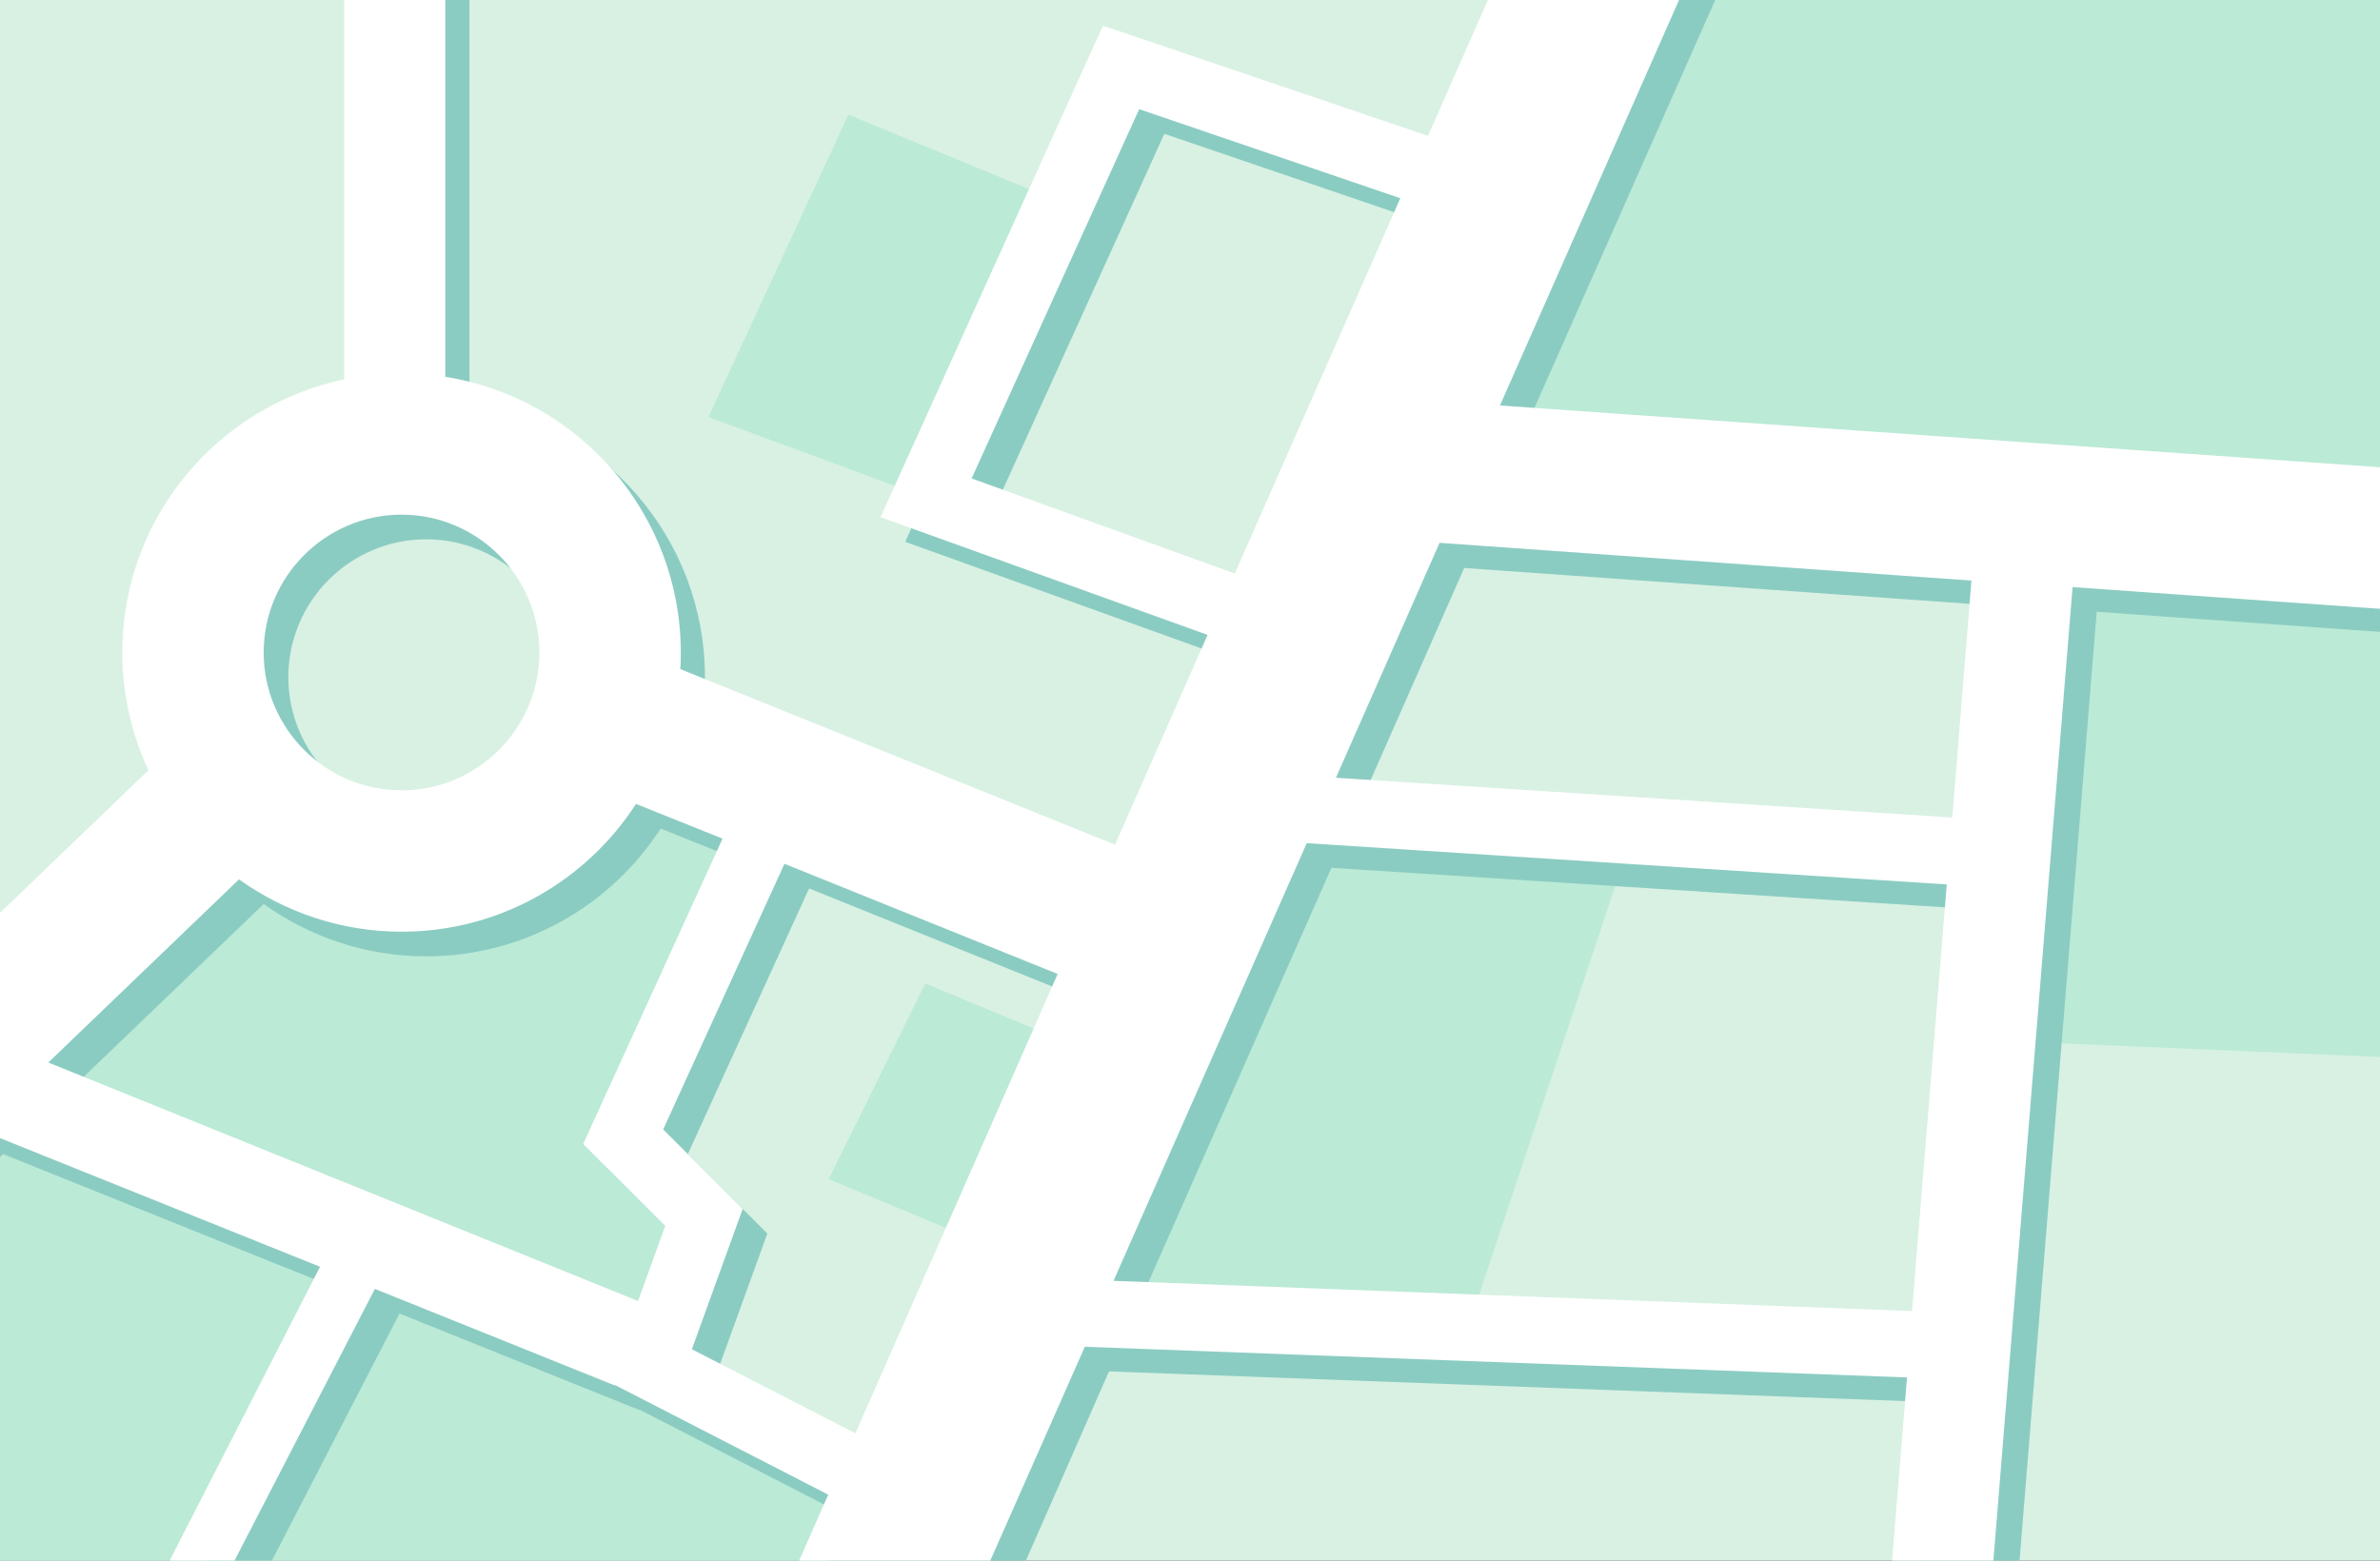 <?xml version="1.0" encoding="utf-8"?>
<!-- Generator: Adobe Illustrator 25.4.1, SVG Export Plug-In . SVG Version: 6.00 Build 0)  -->
<svg version="1.1" xmlns="http://www.w3.org/2000/svg" xmlns:xlink="http://www.w3.org/1999/xlink" x="0px" y="0px"
	 viewBox="0 0 473 310.2" style="enable-background:new 0 0 473 310.2;" xml:space="preserve">
<rect x="0" y="0" width="473" height="310.2" fill="#333333" stroke="none"/>
<style type="text/css">
	.st0{clip-path:url(#SVGID_00000054951095992209216780000007840659989141918112_);}
	.st1{fill:#BBEAD6;}
	.st2{fill:#8BCCC2;}
	.st3{fill:#FFFFFF;}
</style>
<g id="Layer_3">
</g>
<g id="Layer_5">
</g>
<g id="Layer_4">
	<g>
		<g>
			<defs>
				<rect id="SVGID_1_" width="473" height="310.2"/>
			</defs>
			<use xlink:href="#SVGID_1_"  style="overflow:visible;fill:#D8F1E3;"/>
			<clipPath id="SVGID_00000122703374093790726440000007265057820934513579_">
				<use xlink:href="#SVGID_1_"  style="overflow:visible;"/>
			</clipPath>
			<g style="clip-path:url(#SVGID_00000122703374093790726440000007265057820934513579_);">
				<polygon class="st1" points="245.2,164.2 323.1,169.8 289.7,270.1 209.5,263.4 				"/>
				<path class="st1" d="M-19.9,220.6L44,156.1c0,0,30.4,31,73.2-10.4c22.7,10.7,37.4,20.1,37.4,20.1l-32.1,56.2l14.7,20.1
					l-9.4,29.4l48.1,22.7l-14.7,21.4l-181.8,6.7L-19.9,220.6z"/>
				<polygon class="st1" points="183.9,98.8 140.8,82.9 168.6,22.8 209.6,39.7 				"/>
				<polygon class="st1" points="406.8,106.9 395.9,206.8 478,210.3 480.9,108.3 				"/>
				<polygon class="st1" points="323.1,-10.7 476.9,-6.7 480.9,108.3 282.3,90.5 				"/>
				<polygon class="st1" points="208.2,205.6 183.9,195.5 164.7,234.4 191.2,245.4 				"/>
				<path class="st2" d="M303,85.5l39.3-88.7l-34.2-9.1l-19.5,44.3L224.2,10l-44.3,97.7l65,23.4l-18.4,41.7l-86.5-34.9
					c0.1-1.1,0.1-2.2,0.1-3.3c0-27.6-20.3-50.6-46.8-54.8V-5.8H73.3v86.1c-25.2,5.3-44.1,27.6-44.1,54.3c0,8.4,1.9,16.3,5.2,23.4
					l-59.7,57.4l19.5,20.2l6.4-6.2l67.9,27.3l-32.7,63.9l12.3,1.1l31.3-60.6l47.7,19.2l0-0.1l42.4,21.8l-6.4,14.5l37.5,1.2
					l19.8-45.1l163.4,6.1l-3,36.8l20,1.6l15.9-195.5l56.3,4l0-28.1L303,85.5z M84.7,107.2c15.1,0,27.4,12.3,27.4,27.4
					S99.8,162,84.7,162c-15.1,0-27.4-12.3-27.4-27.4S69.6,107.2,84.7,107.2z M131.7,263.6L14.5,216.1l37.9-36.4
					c9.1,6.5,20.3,10.4,32.3,10.4c19.5,0,36.7-10.1,46.6-25.4l17.2,6.9l-27.7,60.7l16.3,16.3L131.7,263.6z M174.9,289.8l-32.5-16.7
					l10.1-27.9l-15.8-15.8l24.1-52.8l54.3,21.9L174.9,289.8z M198.1,100l33.3-73.4l51.9,17.7l-32.9,74.6L198.1,100z M384.9,265.5
					l-158.7-6l38.4-87l127.2,8.2L384.9,265.5z M392.9,167.5l-122.5-7.9l20.6-46.7l105.7,7.5L392.9,167.5z"/>
				<path class="st3" d="M298.1,80.6l37-83.8l-31.8-14L283.8,27L219.2,5.1L175,102.8l65,23.4l-18.4,41.7L135.2,133
					c0.1-1.1,0.1-2.2,0.1-3.3c0-27.6-20.3-50.6-46.8-54.8v-85.6H68.4v86.1c-25.2,5.3-44.1,27.6-44.1,54.3c0,8.4,1.9,16.3,5.2,23.4
					l-59.7,57.4l19.5,20.2l6.4-6.2l67.9,27.3l-32.7,63.9l12.3,1.1l31.3-60.6l47.7,19.2l0-0.1l42.4,21.8l-6.4,14.5l31.8,14l25.6-57.9
					l163.4,6.1l-3,36.8l20,1.6l15.9-195.5l66.6,4.7l2-28L298.1,80.6z M79.8,102.3c15.1,0,27.4,12.3,27.4,27.4s-12.3,27.4-27.4,27.4
					s-27.4-12.3-27.4-27.4S64.7,102.3,79.8,102.3z M126.8,258.6L9.6,211.2l37.9-36.4c9.1,6.5,20.3,10.4,32.3,10.4
					c19.5,0,36.7-10.1,46.6-25.4l17.2,6.9l-27.7,60.7l16.3,16.3L126.8,258.6z M170,284.9l-32.5-16.7l10.1-27.9l-15.8-15.8l24.1-52.8
					l54.3,21.9L170,284.9z M193.1,95.1l33.3-73.4l51.9,17.7l-32.9,74.6L193.1,95.1z M380,260.6l-158.7-6l38.4-87l127.2,8.2
					L380,260.6z M388,162.5l-122.5-7.9l20.6-46.7l105.7,7.5L388,162.5z"/>
			</g>
		</g>
	</g>
</g>
</svg>
